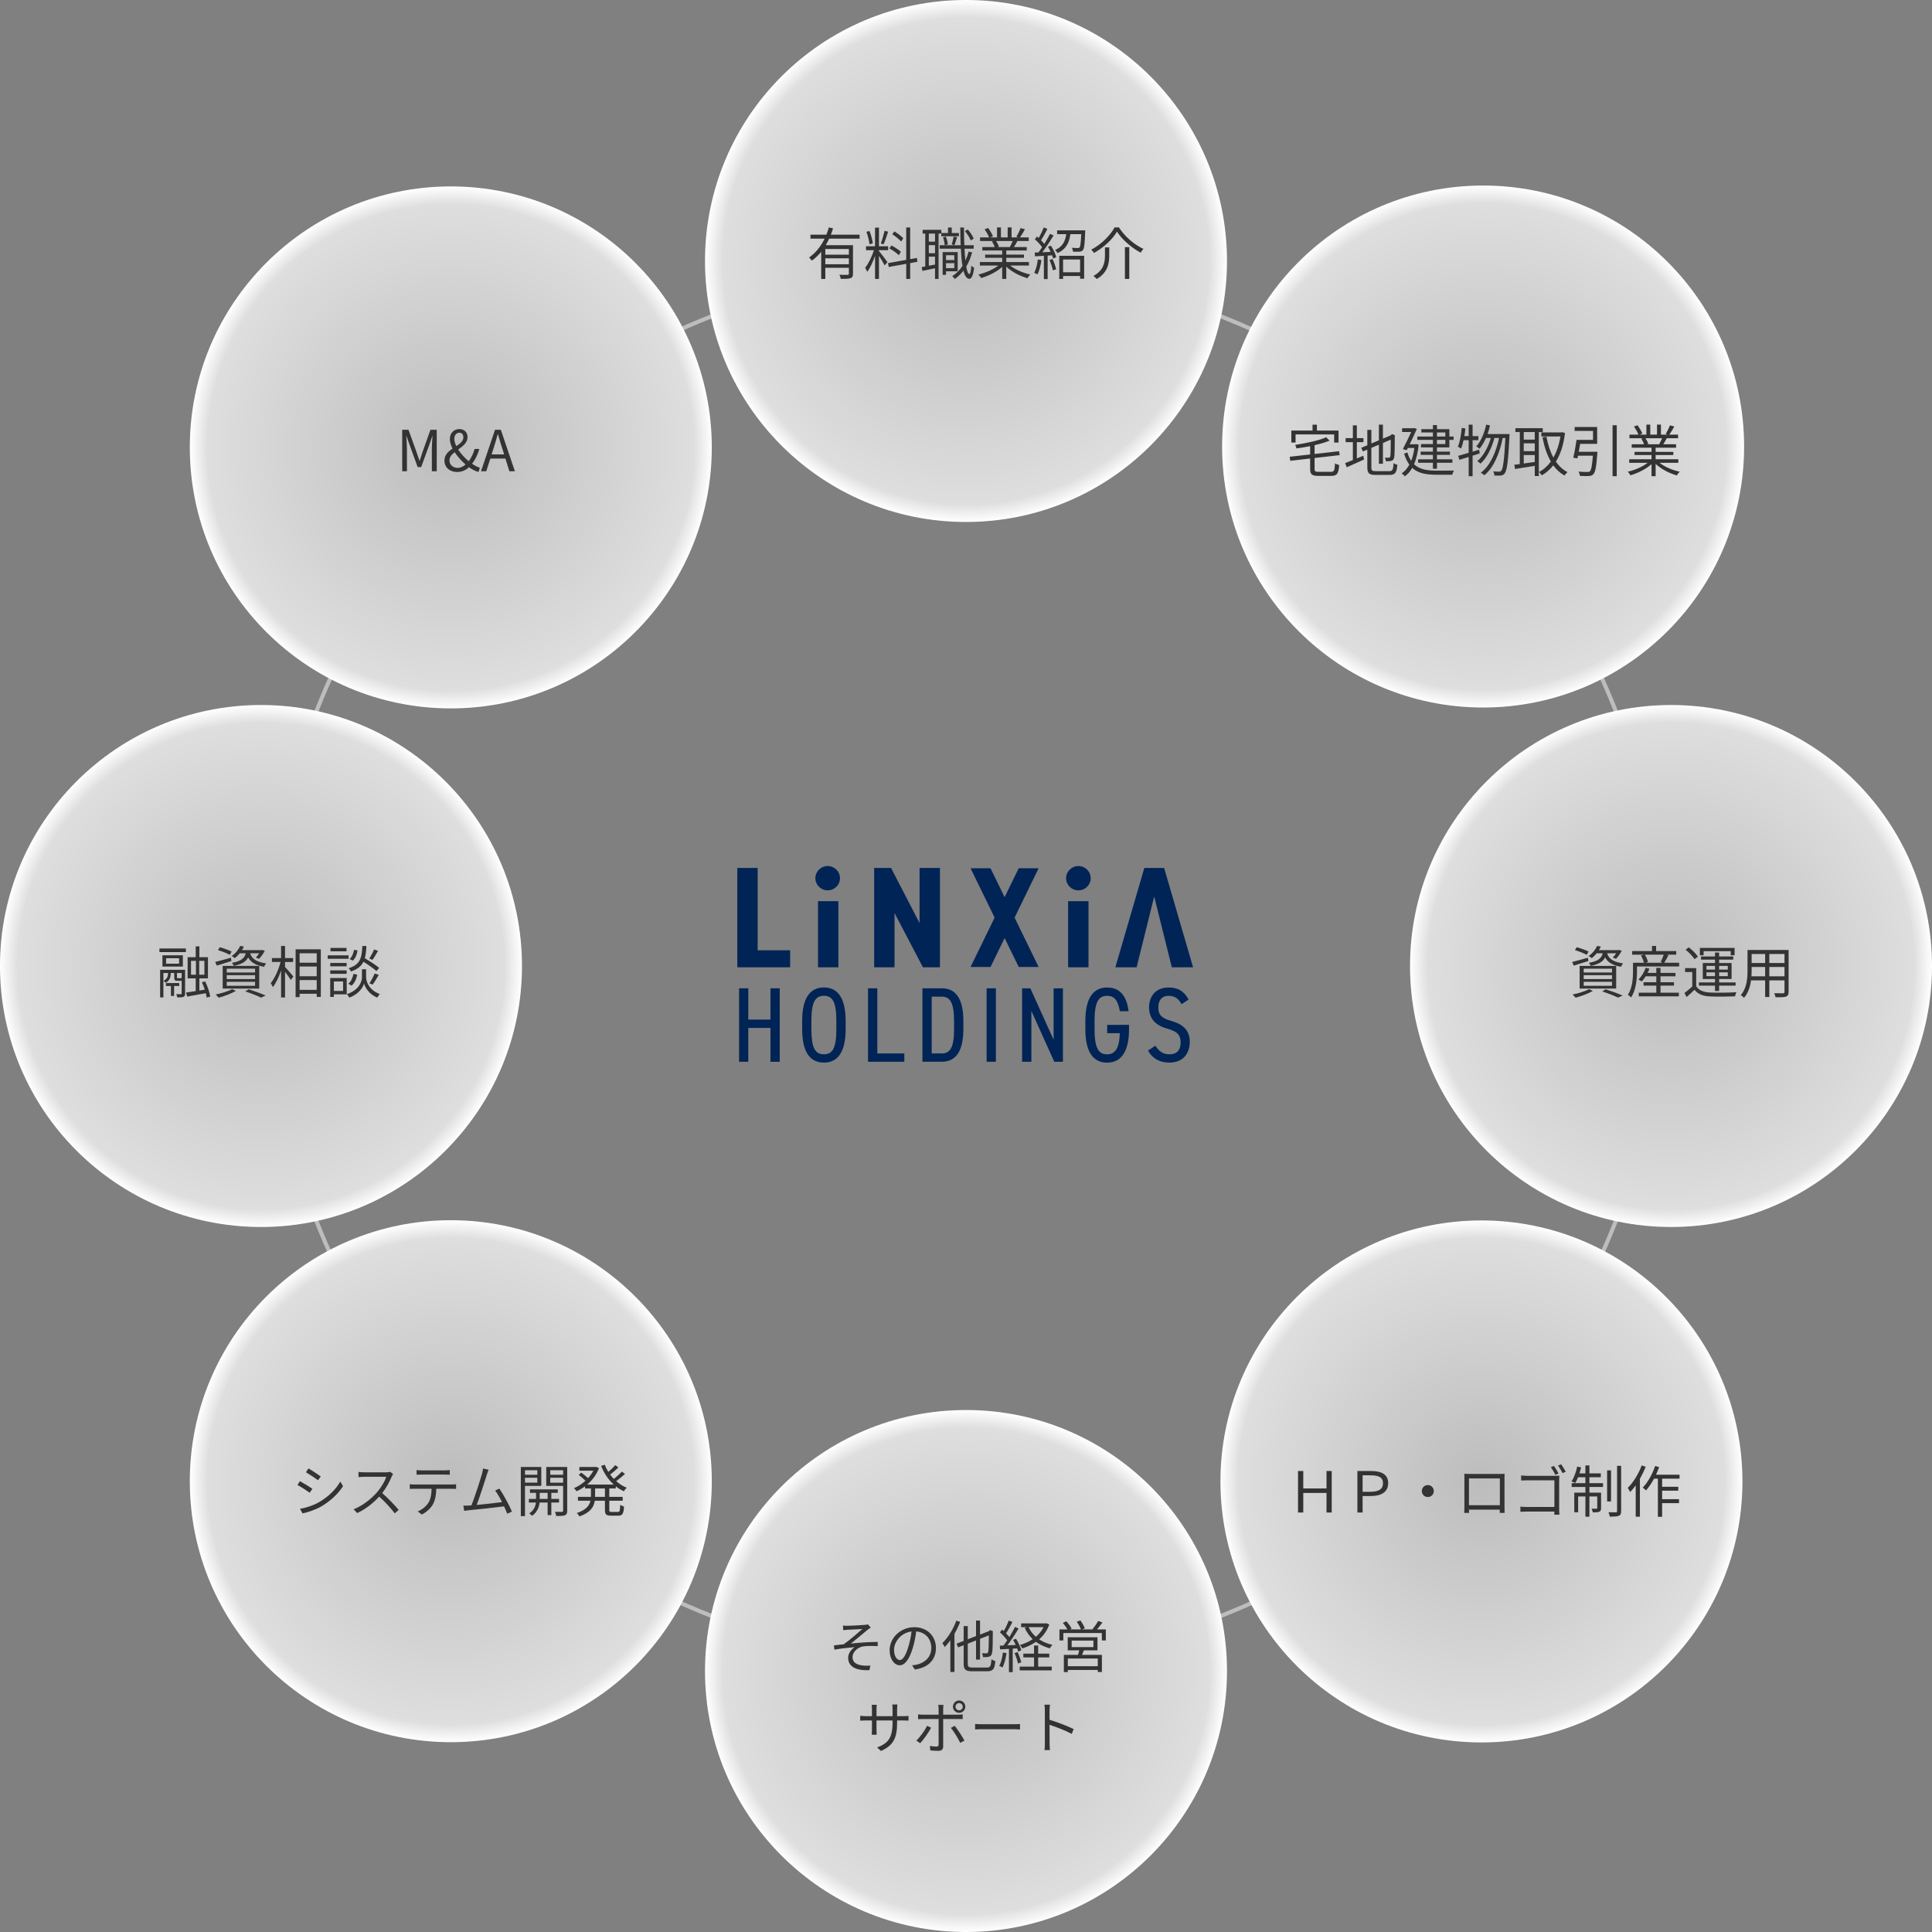 <svg width="479" height="479" viewBox="0 0 479 479" fill="none" xmlns="http://www.w3.org/2000/svg" xmlns:xlink="http://www.w3.org/1999/xlink">
	<rect x="0" y="0" width="479" height="479" fill="#808080" stroke="none"/>
	<desc>
			Created with Pixso.
	</desc>
	<defs>
		<clipPath id="clip115_451">
			<rect id="LINXIAHD_logo_blue" width="173.953" height="74.791" transform="translate(152.104 201.684)" fill="white" fill-opacity="0"/>
		</clipPath>
		<radialGradient gradientTransform="translate(239.5 64.707) rotate(90) scale(64.707 64.707)" cx="0" cy="0" r="1" id="paint_radial_115_422_0" gradientUnits="userSpaceOnUse">
			<stop offset="0.015" stop-color="#BDBDBD"/>
			<stop offset="0.931" stop-color="#DEDEDE"/>
			<stop offset="1" stop-color="#FFFFFF"/>
		</radialGradient>
		<radialGradient gradientTransform="translate(414.293 239.5) rotate(90) scale(64.707 64.707)" cx="0" cy="0" r="1" id="paint_radial_115_423_0" gradientUnits="userSpaceOnUse">
			<stop offset="0.015" stop-color="#BDBDBD"/>
			<stop offset="0.931" stop-color="#DEDEDE"/>
			<stop offset="1" stop-color="#FFFFFF"/>
		</radialGradient>
		<radialGradient gradientTransform="translate(367.707 110.707) rotate(90) scale(64.707 64.707)" cx="0" cy="0" r="1" id="paint_radial_115_424_0" gradientUnits="userSpaceOnUse">
			<stop offset="0.015" stop-color="#BDBDBD"/>
			<stop offset="0.931" stop-color="#DEDEDE"/>
			<stop offset="1" stop-color="#FFFFFF"/>
		</radialGradient>
		<radialGradient gradientTransform="rotate(90) scale(64.707 64.707)" cx="0" cy="0" r="1" id="paint_radial_115_425_0" gradientUnits="userSpaceOnUse">
			<stop offset="0.015" stop-color="#BDBDBD"/>
			<stop offset="0.931" stop-color="#DEDEDE"/>
			<stop offset="1" stop-color="#FFFFFF"/>
		</radialGradient>
		<radialGradient gradientTransform="rotate(90) scale(64.707 64.707)" cx="0" cy="0" r="1" id="paint_radial_115_426_0" gradientUnits="userSpaceOnUse">
			<stop offset="0.015" stop-color="#BDBDBD"/>
			<stop offset="0.931" stop-color="#DEDEDE"/>
			<stop offset="1" stop-color="#FFFFFF"/>
		</radialGradient>
		<radialGradient gradientTransform="rotate(90) scale(64.707 64.707)" cx="0" cy="0" r="1" id="paint_radial_115_427_0" gradientUnits="userSpaceOnUse">
			<stop offset="0.015" stop-color="#BDBDBD"/>
			<stop offset="0.931" stop-color="#DEDEDE"/>
			<stop offset="1" stop-color="#FFFFFF"/>
		</radialGradient>
		<radialGradient gradientTransform="rotate(90) scale(64.707 64.707)" cx="0" cy="0" r="1" id="paint_radial_115_428_0" gradientUnits="userSpaceOnUse">
			<stop offset="0.015" stop-color="#BDBDBD"/>
			<stop offset="0.931" stop-color="#DEDEDE"/>
			<stop offset="1" stop-color="#FFFFFF"/>
		</radialGradient>
		<radialGradient gradientTransform="rotate(90) scale(64.707 64.707)" cx="0" cy="0" r="1" id="paint_radial_115_429_0" gradientUnits="userSpaceOnUse">
			<stop offset="0.015" stop-color="#BDBDBD"/>
			<stop offset="0.931" stop-color="#DEDEDE"/>
			<stop offset="1" stop-color="#FFFFFF"/>
		</radialGradient>
	</defs>
	<circle id="楕円 3" cx="239.532" cy="239.532" r="173.032" stroke="#BDBDBD" stroke-opacity="1" stroke-width="1"/>
	<circle id="楕円 1" cx="239.5" cy="64.707" r="64.707" fill="url(#paint_radial_115_422_0)" fill-opacity="1"/>
	<circle id="楕円 2" cx="414.293" cy="239.5" r="64.707" fill="url(#paint_radial_115_423_0)" fill-opacity="1"/>
	<circle id="楕円 4" cx="367.707" cy="110.707" r="64.707" fill="url(#paint_radial_115_424_0)" fill-opacity="1"/>
	<circle id="楕円 1" r="64.707" transform="matrix(-1 0 0 -1 239.5 414.293)" fill="url(#paint_radial_115_425_0)" fill-opacity="1"/>
	<circle id="楕円 6" r="64.707" transform="matrix(-1 0 0 -1 367.293 367.293)" fill="url(#paint_radial_115_426_0)" fill-opacity="1"/>
	<circle id="楕円 2" r="64.707" transform="matrix(-1 0 0 -1 64.707 239.5)" fill="url(#paint_radial_115_427_0)" fill-opacity="1"/>
	<circle id="楕円 5" r="64.707" transform="matrix(-1 0 0 -1 111.767 110.926)" fill="url(#paint_radial_115_428_0)" fill-opacity="1"/>
	<circle id="楕円 4" r="64.707" transform="matrix(-1 0 0 -1 111.767 367.233)" fill="url(#paint_radial_115_429_0)" fill-opacity="1"/>
	<g clip-path="url(#clip115_451)">
		<path id="path" d="M187.85 235.61L195.9 235.61L195.9 239.82L182.8 239.82L182.8 215.19L187.85 215.19L187.85 235.61Z" fill="#002456" fill-opacity="1" fill-rule="nonzero"/>
		<path id="path" d="M207.86 239.82L202.81 239.82L202.81 223.43L207.86 223.43L207.86 239.82Z" fill="#002456" fill-opacity="1" fill-rule="nonzero"/>
		<path id="path" d="M233.04 215.19L233.04 239.82L228.82 239.82L221.78 226.36L221.78 239.82L216.73 239.82L216.73 215.19L220.92 215.19L227.99 228.86L227.99 215.19L233.04 215.19Z" fill="#002456" fill-opacity="1" fill-rule="nonzero"/>
		<path id="path" d="M269.87 239.82L264.82 239.82L264.82 223.43L269.87 223.43L269.87 239.82Z" fill="#002456" fill-opacity="1" fill-rule="nonzero"/>
		<path id="path" d="M185.52 252.79L191.02 252.79L191.02 245.03L193.32 245.03L193.32 263.24L191.02 263.24L191.02 254.85L185.52 254.85L185.52 263.24L183.24 263.24L183.24 245.03L185.53 245.03L185.52 252.79Z" fill="#002456" fill-opacity="1" fill-rule="nonzero"/>
		<path id="path" d="M204.27 263.45C200.96 263.45 198.88 261.03 198.88 255.14L198.88 253.13C198.88 247.26 200.96 244.82 204.27 244.82C207.58 244.82 209.66 247.25 209.66 253.13L209.66 255.14C209.66 261.02 207.58 263.45 204.27 263.45ZM201.17 255.14C201.17 259.76 202.07 261.39 204.27 261.39C206.47 261.39 207.36 259.76 207.36 255.14L207.36 253.13C207.36 248.52 206.45 246.88 204.27 246.88C202.09 246.88 201.17 248.52 201.17 253.13L201.17 255.14Z" fill="#002456" fill-opacity="1" fill-rule="nonzero"/>
		<path id="path" d="M217.51 261.18L224.21 261.18L224.21 263.24L215.21 263.24L215.21 245.03L217.51 245.03L217.51 261.18Z" fill="#002456" fill-opacity="1" fill-rule="nonzero"/>
		<path id="path" d="M228.7 263.24L228.7 245.03L233.51 245.03C236.77 245.03 238.85 247.3 238.85 253.18L238.85 255.08C238.85 260.96 236.77 263.23 233.51 263.23L228.7 263.24ZM236.54 255.09L236.54 253.19C236.54 248.68 235.61 247.1 233.5 247.1L230.99 247.1L230.99 261.18L233.5 261.18C235.64 261.18 236.54 259.6 236.54 255.09Z" fill="#002456" fill-opacity="1" fill-rule="nonzero"/>
		<path id="path" d="M246.91 263.24L244.61 263.24L244.61 245.03L246.91 245.03L246.91 263.24Z" fill="#002456" fill-opacity="1" fill-rule="nonzero"/>
		<path id="path" d="M263.53 245.04L263.53 263.25L261.39 263.25L255.71 250.64L255.71 263.25L253.41 263.25L253.41 245.04L255.46 245.04L261.22 257.79L261.22 245.04L263.53 245.04Z" fill="#002456" fill-opacity="1" fill-rule="nonzero"/>
		<path id="path" d="M279.92 254.09L279.92 255.15C279.92 261.03 277.76 263.46 274.47 263.46C271.19 263.46 269.09 261.04 269.09 255.15L269.09 253.14C269.09 247.27 271.17 244.83 274.47 244.83C277.47 244.83 279.33 246.7 279.81 250.71L277.65 250.71C277.17 247.99 276.27 246.89 274.47 246.89C272.32 246.89 271.37 248.53 271.37 253.14L271.37 255.15C271.37 259.77 272.31 261.4 274.47 261.4C276.4 261.4 277.55 259.98 277.63 256.16L274.5 256.16L274.5 254.1L279.92 254.09Z" fill="#002456" fill-opacity="1" fill-rule="nonzero"/>
		<path id="path" d="M292.96 248.97C292.24 247.76 291.46 246.89 289.7 246.89C288.13 246.89 287.18 247.94 287.18 249.74C287.18 251.72 288.12 252.48 290.38 253.11C293.21 253.91 294.98 255.35 294.98 258.36C294.98 260.74 293.67 263.45 289.93 263.45C287.5 263.45 285.74 262.45 284.62 260.47L286.44 259.26C287.43 260.66 288.25 261.39 289.93 261.39C292.23 261.39 292.71 259.86 292.71 258.47C292.71 256.89 292.2 255.8 289.48 255.06C286.73 254.32 284.89 252.76 284.89 249.74C284.89 247.21 286.36 244.83 289.75 244.83C292.12 244.83 293.61 245.81 294.68 247.81L292.96 248.97Z" fill="#002456" fill-opacity="1" fill-rule="nonzero"/>
		<path id="polygon" d="M257.51 239.74L252.57 239.74L240.63 215.27L245.58 215.27L257.51 239.74Z" fill="#002456" fill-opacity="1" fill-rule="nonzero"/>
		<path id="polygon" d="M257.51 215.27L252.57 215.27L240.63 239.74L245.58 239.74L257.51 215.27Z" fill="#002456" fill-opacity="1" fill-rule="nonzero"/>
		<ellipse id="circle" cx="205.208" cy="217.729" rx="3.052" ry="3.016" fill="#002456" fill-opacity="1"/>
		<ellipse id="circle" cx="267.364" cy="217.729" rx="3.052" ry="3.016" fill="#002456" fill-opacity="1"/>
		<path id="path" d="M286.16 222.26L281.8 239.82L276.53 239.82L283.71 215.19L288.62 215.19L295.8 239.82L290.53 239.82L286.16 222.26Z" fill="#002456" fill-opacity="1" fill-rule="nonzero"/>
	</g>
	<path id="有料職業紹介" d="M213.12 58.18L213.12 59.17L205.58 59.17C205.32 59.71 205.04 60.27 204.73 60.79L211.48 60.79L211.48 67.86C211.48 68.49 211.34 68.8 210.89 68.96C210.43 69.13 209.64 69.15 208.46 69.15C208.41 68.84 208.26 68.42 208.12 68.12C208.9 68.16 209.62 68.15 209.98 68.15C210.04 68.15 210.09 68.15 210.13 68.15C210.37 68.14 210.46 68.07 210.46 67.86L210.46 66.4L204.62 66.4L204.62 69.16L203.6 69.16L203.6 62.43C202.92 63.25 202.16 64.01 201.27 64.62C201.13 64.4 200.81 64.02 200.6 63.83C202.28 62.69 203.55 61.01 204.45 59.17L200.94 59.17L200.94 58.18L204.89 58.18C205.12 57.58 205.33 56.98 205.5 56.38L206.54 56.63C206.37 57.15 206.2 57.68 205.99 58.18L213.12 58.18ZM255.1 64.96L255.1 65.84L250.46 65.84C251.73 66.85 253.66 67.68 255.45 68.06C255.22 68.28 254.89 68.68 254.75 68.98C252.88 68.45 250.83 67.4 249.49 66.11L249.49 69.16L248.47 69.16L248.47 66.18C247.12 67.4 245.08 68.4 243.25 68.94C243.11 68.67 242.8 68.28 242.57 68.06C244.31 67.66 246.25 66.82 247.52 65.84L242.94 65.84L242.94 64.96L248.47 64.96L248.47 63.92L244.25 63.92L244.25 63.13L248.47 63.13L248.47 62.1L243.55 62.1L243.55 61.25L246.61 61.25C246.48 60.83 246.2 60.27 245.92 59.85L246.41 59.75L242.99 59.75L242.99 58.86L245.22 58.86C245.02 58.3 244.53 57.46 244.11 56.83L245 56.53C245.47 57.16 245.97 58.03 246.19 58.59L245.47 58.86L247.19 58.86L247.19 56.38L248.16 56.38L248.16 58.86L249.83 58.86L249.83 56.38L250.8 56.38L250.8 58.86L252.5 58.86L251.98 58.69C252.35 58.1 252.79 57.19 253.05 56.56L254.11 56.84C253.72 57.56 253.27 58.32 252.88 58.86L255.05 58.86L255.05 59.75L252.25 59.75C251.97 60.28 251.66 60.83 251.38 61.25L254.56 61.25L254.56 62.1L249.49 62.1L249.49 63.13L253.87 63.13L253.87 63.92L249.49 63.92L249.49 64.96L255.1 64.96ZM282.81 62.64C280.58 61.46 278.19 59.4 276.94 57.43C275.85 59.31 273.6 61.42 271.2 62.73C271.09 62.48 270.79 62.12 270.56 61.89C273.02 60.62 275.29 58.35 276.34 56.38L277.42 56.38C278.85 58.66 281.27 60.7 283.5 61.71C283.23 61.98 282.98 62.33 282.81 62.64ZM225.66 64.25L227.31 63.95L227.47 64.9L225.66 65.23L225.66 69.16L224.68 69.16L224.68 65.41L220.34 66.19L220.17 65.23L224.68 64.43L224.68 56.39L225.66 56.39L225.66 64.25ZM260.49 62.45C260.29 62.02 260.07 61.57 259.83 61.2L260.56 60.9C261.14 61.8 261.7 63 261.88 63.76L261.1 64.11C261.04 63.87 260.96 63.59 260.84 63.29L259.74 63.37L259.74 69.19L258.81 69.19L258.81 63.42C258.01 63.46 257.26 63.51 256.61 63.55L256.53 62.62L257.46 62.58C257.75 62.2 258.07 61.76 258.38 61.29C257.94 60.68 257.22 59.89 256.57 59.32L257.11 58.63C257.25 58.75 257.37 58.87 257.51 59C257.99 58.21 258.48 57.16 258.77 56.39L259.68 56.76C259.21 57.68 258.62 58.79 258.1 59.57C258.41 59.88 258.69 60.2 258.91 60.48C259.46 59.61 259.96 58.72 260.33 57.98L261.21 58.37C260.41 59.7 259.35 61.34 258.42 62.54L260.49 62.45ZM233.38 58.58L233.38 57.92L232.7 57.92L232.7 69.16L231.82 69.16L231.82 66.5C230.7 66.75 229.6 66.99 228.7 67.17L228.52 66.23L229.4 66.07L229.4 57.92L228.75 57.92L228.75 56.98L233.39 56.98L233.39 57.78L235.04 57.78L235.04 56.41L235.97 56.41L235.97 57.78L237.74 57.78L237.74 58.58L233.38 58.58ZM239.35 64.62C239.67 63.92 239.94 63.18 240.14 62.37L241.02 62.57C240.67 63.88 240.18 65.06 239.56 66.08C239.76 67.24 240.02 67.93 240.35 67.94C240.56 67.94 240.74 67.16 240.82 65.86C240.98 66.05 241.36 66.31 241.51 66.39C241.26 68.57 240.77 69.15 240.32 69.13C239.66 69.12 239.19 68.38 238.86 67.12C238.25 67.92 237.53 68.6 236.74 69.16C236.62 68.99 236.29 68.63 236.09 68.46C237.1 67.82 237.94 66.98 238.63 65.94C238.43 64.76 238.3 63.31 238.22 61.66L232.97 61.66L232.97 60.8L238.18 60.8C238.12 59.45 238.09 57.96 238.08 56.41L239 56.41C239 57.95 239.03 59.45 239.09 60.8L241.41 60.8L241.41 61.66L239.13 61.66C239.19 62.76 239.25 63.76 239.35 64.62ZM234.22 60.8L234.99 60.62C234.96 60.09 234.76 59.28 234.51 58.67L233.8 58.83C234.02 59.46 234.2 60.27 234.22 60.8ZM220.2 62.03L217.92 62.03L217.92 62.23C218.31 62.67 219.71 64.51 220.02 64.99L219.33 65.8C219.08 65.28 218.42 64.2 217.92 63.42L217.92 69.16L216.95 69.16L216.95 63.41C216.44 64.9 215.72 66.46 215.02 67.4C214.91 67.1 214.66 66.64 214.49 66.39C215.3 65.41 216.18 63.6 216.67 62.03L214.71 62.03L214.71 61.06L216.95 61.06L216.95 56.43L217.92 56.43L217.92 61.06L220.2 61.06L220.2 62.03ZM239.94 56.9C240.56 57.58 241.16 58.53 241.42 59.18L240.67 59.59C240.42 58.94 239.81 57.98 239.23 57.28L239.94 56.9ZM262.09 58.06L262.09 57.11L269.06 57.11C269.06 57.11 269.06 57.39 269.04 57.54C268.94 60.51 268.82 61.6 268.49 62.01C268.26 62.27 268.01 62.36 267.62 62.39C267.3 62.43 266.69 62.41 266.06 62.4L266.04 62.4C266.01 62.1 265.9 61.7 265.73 61.43C266.36 61.49 266.96 61.49 267.2 61.49C267.42 61.49 267.53 61.48 267.65 61.36C267.84 61.12 267.97 60.27 268.07 58.06L265.38 58.06C265.08 60.13 264.37 61.78 262.19 62.75C262.08 62.51 261.79 62.16 261.57 61.98C263.5 61.18 264.11 59.77 264.35 58.06L262.09 58.06ZM218.38 60.37C218.7 59.54 219.1 58.16 219.3 57.22L220.2 57.44C219.86 58.49 219.43 59.81 219.05 60.59L218.38 60.37ZM215.57 57.28C215.97 58.24 216.3 59.5 216.39 60.34L215.57 60.56C215.5 59.73 215.17 58.44 214.81 57.46L215.57 57.28ZM221.75 57.37C222.54 57.85 223.5 58.56 223.95 59.08L223.42 59.88C222.97 59.35 222.02 58.59 221.22 58.07L221.75 57.37ZM230.28 59.91L231.82 59.91L231.82 57.92L230.28 57.92L230.28 59.91ZM237.3 58.83C237.07 59.5 236.83 60.28 236.65 60.79L235.97 60.61C236.13 60.07 236.34 59.22 236.44 58.65L237.3 58.83ZM250.37 61.21C250.61 60.8 250.89 60.23 251.08 59.75L246.97 59.75C247.26 60.19 247.56 60.78 247.67 61.15L247.22 61.25L250.51 61.25L250.37 61.21ZM230.28 62.78L231.82 62.78L231.82 60.78L230.28 60.78L230.28 62.78ZM221 60.86C221.83 61.29 222.86 61.92 223.35 62.43L222.83 63.27C222.34 62.75 221.35 62.03 220.51 61.59L221 60.86ZM278.9 69.15L278.9 61.28L279.98 61.28L279.98 69.15L278.9 69.15ZM273.95 63.27L273.95 61.34L275.01 61.34L275.01 63.28C275.01 65.26 274.7 67.54 271.92 69.17C271.75 68.95 271.35 68.6 271.09 68.43C273.71 66.96 273.95 64.98 273.95 63.27ZM204.62 63.14L210.46 63.14L210.46 61.73L204.62 61.73L204.62 63.14ZM237.44 62.5L237.44 67.27L234.55 67.27L234.55 68.15L233.71 68.15L233.71 62.5L237.44 62.5ZM236.6 64.48L236.6 63.28L234.55 63.28L234.55 64.48L236.6 64.48ZM263.57 69.16L262.62 69.16L262.62 63.42L268.79 63.42L268.79 69.1L267.79 69.1L267.79 68.43L263.57 68.43L263.57 69.16ZM230.28 63.64L230.28 65.89L231.82 65.59L231.82 63.64L230.28 63.64ZM204.62 64.04L204.62 65.51L210.46 65.51L210.46 64.04L204.62 64.04ZM261.05 67.03C260.91 66.33 260.56 65.28 260.2 64.47L260.96 64.22C261.33 65.02 261.71 66.08 261.85 66.77L261.05 67.03ZM256.41 67.65C256.87 66.79 257.16 65.55 257.31 64.32L258.21 64.48C258.01 65.8 257.68 67.14 257.22 68.04C257.05 67.92 256.63 67.72 256.41 67.65ZM267.79 67.51L267.79 64.34L263.57 64.34L263.57 67.51L267.79 67.51ZM234.55 65.24L234.55 66.49L236.6 66.49L236.6 65.24L234.55 65.24Z" fill="#333333" fill-opacity="1" fill-rule="evenodd"/>
	<path id="宅地建物取引業" d="M340 115.89C340 116.63 340.18 116.81 341.09 116.81L344.46 116.81C345.27 116.81 345.41 116.43 345.51 114.83C345.77 115.01 346.15 115.18 346.45 115.23C346.28 117.14 345.96 117.75 344.49 117.75L341.06 117.75C339.48 117.75 339 117.37 339 115.87L339 111.47L337.9 111.93L337.49 111.02L339 110.39L339 106.58L340 106.58L340 109.95L341.87 109.17L341.87 105.28L342.87 105.28L342.87 108.75L344.71 107.98L344.94 107.78L345.13 107.63L345.86 107.91L345.81 108.11C345.81 110.72 345.78 112.81 345.67 113.34C345.59 113.92 345.31 114.17 344.92 114.26C344.53 114.36 344 114.36 343.61 114.36C343.56 114.08 343.48 113.69 343.36 113.47C343.69 113.48 344.14 113.48 344.29 113.48C344.5 113.48 344.64 113.43 344.71 113.12C344.78 112.78 344.81 111.23 344.81 109L342.87 109.83L342.87 114.97L341.87 114.97L341.87 110.25L340 111.04L340 115.89ZM369.42 105.47C369.26 106.22 369.04 106.93 368.81 107.62L374.25 107.62C374.25 107.62 374.25 108.02 374.24 108.15C373.93 114.49 373.62 116.66 373.06 117.36C372.8 117.72 372.52 117.85 372.1 117.89C371.72 117.95 371.12 117.93 370.5 117.89C370.49 117.58 370.39 117.15 370.21 116.87C370.84 116.93 371.4 116.94 371.68 116.94C371.9 116.94 372.04 116.88 372.2 116.7C372.64 116.21 372.95 114.14 373.23 108.59L372.56 108.59C371.86 112.27 370.32 115.99 368 117.84C367.8 117.61 367.43 117.36 367.13 117.2C369.42 115.55 370.93 112.11 371.66 108.59L370.51 108.59C369.89 110.99 368.6 113.61 367.07 114.94C366.87 114.73 366.54 114.49 366.25 114.34C367.73 113.17 368.98 110.84 369.62 108.59L368.42 108.59C367.95 109.62 367.42 110.54 366.82 111.26C366.65 111.09 366.23 110.79 366.02 110.66C367.17 109.41 368.01 107.39 368.47 105.28L369.42 105.47ZM416.1 113.86L416.1 114.74L411.45 114.74C412.73 115.75 414.66 116.58 416.45 116.95C416.21 117.18 415.89 117.58 415.75 117.88C413.87 117.34 411.83 116.29 410.48 115.01L410.48 118.06L409.46 118.06L409.46 115.08C408.12 116.29 406.08 117.3 404.24 117.84C404.1 117.57 403.79 117.18 403.57 116.95C405.31 116.56 407.25 115.72 408.51 114.74L403.93 114.74L403.93 113.86L409.46 113.86L409.46 112.82L405.25 112.82L405.25 112.03L409.46 112.03L409.46 111L404.55 111L404.55 110.15L407.6 110.15C407.48 109.73 407.2 109.17 406.92 108.75L407.4 108.65L403.99 108.65L403.99 107.76L406.22 107.76C406.02 107.2 405.53 106.36 405.11 105.73L405.99 105.43C406.47 106.06 406.97 106.93 407.18 107.49L406.47 107.76L408.19 107.76L408.19 105.28L409.15 105.28L409.15 107.76L410.82 107.76L410.82 105.28L411.8 105.28L411.8 107.76L413.5 107.76L412.98 107.59C413.34 107 413.79 106.09 414.04 105.46L415.11 105.74C414.71 106.45 414.26 107.22 413.87 107.76L416.04 107.76L416.04 108.65L413.24 108.65C412.96 109.18 412.65 109.73 412.37 110.15L415.55 110.15L415.55 111L410.48 111L410.48 112.03L414.87 112.03L414.87 112.82L410.48 112.82L410.48 113.86L416.1 113.86ZM330.78 107.71L321.21 107.71L321.21 109.72L320.16 109.72L320.16 106.75L325.42 106.75L325.42 105.29L326.5 105.29L326.5 106.75L331.86 106.75L331.86 109.72L330.78 109.72L330.78 107.71ZM366.72 111.49L366.86 112.42L365.1 112.98L365.1 118.07L364.13 118.07L364.13 113.29C363.31 113.54 362.51 113.79 361.82 114L361.54 113.01C362.26 112.81 363.15 112.57 364.13 112.27L364.13 109.14L362.86 109.14C362.69 109.93 362.49 110.64 362.24 111.21C362.06 111.09 361.67 110.84 361.44 110.75C361.98 109.56 362.24 107.8 362.41 106.09L363.32 106.24C363.25 106.87 363.15 107.52 363.05 108.13L364.13 108.13L364.13 105.29L365.1 105.29L365.1 108.13L366.53 108.13L366.53 109.14L365.1 109.14L365.1 112L366.72 111.49ZM352.3 110.09L355.26 110.09L355.26 109.06L351.4 109.06L351.4 108.23L355.26 108.23L355.26 107.22L352.4 107.22L352.4 106.4L355.26 106.4L355.26 105.39L356.27 105.39L356.27 106.4L359.34 106.4L359.34 108.23L360.39 108.23L360.39 109.06L359.34 109.06L359.34 110.93L356.27 110.93L356.27 111.97L359.48 111.97L359.48 112.77L356.27 112.77L356.27 113.87L360.09 113.87L360.09 114.73L356.27 114.73L356.27 116.21L355.26 116.21L355.26 114.73L351.59 114.73L351.59 113.87L355.26 113.87L355.26 112.77L352.23 112.77L352.23 111.97L355.26 111.97L355.26 110.93L352.3 110.93L352.3 110.09ZM399.8 118.06L399.8 105.43L400.84 105.43L400.84 118.06L399.8 118.06ZM338.04 109.62L336.4 109.62L336.4 113.66C336.92 113.44 337.45 113.2 337.99 112.99L338.2 113.92C336.72 114.6 335.14 115.3 333.9 115.85L333.5 114.81C334.02 114.63 334.69 114.36 335.42 114.06L335.42 109.62L333.62 109.62L333.62 108.62L335.42 108.62L335.42 105.45L336.4 105.45L336.4 108.62L338.04 108.62L338.04 109.62ZM391.77 110.04C391.65 110.7 391.54 111.38 391.42 112.01L396.05 112.01C396.05 112.01 396.04 112.35 396.02 112.49C395.77 115.79 395.53 117.09 395.03 117.57C394.75 117.9 394.43 117.99 393.92 118.02C393.49 118.06 392.61 118.03 391.71 117.99C391.7 117.67 391.54 117.22 391.35 116.93C392.27 117.01 393.2 117.02 393.54 117.02C393.84 117.02 394.01 117.01 394.16 116.87C394.5 116.58 394.73 115.5 394.92 112.98L391.23 112.98C391.18 113.22 391.12 113.44 391.08 113.65L390.06 113.48C390.34 112.32 390.68 110.47 390.87 109.06L394.96 109.06L394.96 106.84L390.4 106.84L390.4 105.87L395.98 105.87L395.98 110.04L391.77 110.04ZM350.94 110.14L351.14 110.11L351.74 110.26C351.53 112.22 351.14 113.83 350.59 115.11C351.95 116.39 353.86 116.69 356.18 116.69C356.75 116.69 359.77 116.69 360.49 116.67C360.32 116.93 360.13 117.39 360.06 117.7L356.15 117.7C353.62 117.7 351.6 117.36 350.13 116C349.63 116.9 349.01 117.58 348.3 118.09C348.14 117.88 347.75 117.5 347.52 117.36C348.27 116.86 348.91 116.14 349.42 115.2C348.9 114.5 348.47 113.61 348.12 112.47L348.93 112.17C349.18 113.01 349.49 113.69 349.87 114.25C350.23 113.36 350.5 112.29 350.66 111.06L349.04 111.06L348.76 111.61L347.81 111.34C348.51 110.02 349.32 108.33 349.88 107.1L347.62 107.1L347.62 106.17L350.4 106.17L350.56 106.12L351.28 106.33C350.83 107.39 350.15 108.81 349.5 110.14L350.94 110.14ZM382.5 106.16L382.5 107.12L381.52 107.12L381.52 118.03L380.51 118.03L380.51 115.5C378.75 115.79 376.95 116.06 375.62 116.28L375.44 115.23C375.84 115.19 376.3 115.13 376.8 115.06L376.8 107.12L375.71 107.12L375.71 106.16L382.5 106.16ZM377.78 108.99L380.51 108.99L380.51 107.12L377.78 107.12L377.78 108.99ZM387.15 107.2L387.34 107.16L388.01 107.35C387.65 110.34 386.87 112.67 385.75 114.45C386.52 115.57 387.47 116.46 388.63 117.05C388.39 117.25 388.06 117.64 387.89 117.9C386.78 117.28 385.86 116.42 385.1 115.37C384.28 116.42 383.31 117.25 382.25 117.86C382.09 117.6 381.79 117.22 381.56 117.02C382.67 116.45 383.66 115.58 384.5 114.43C383.54 112.78 382.88 110.75 382.42 108.45L383.41 108.27C383.77 110.2 384.33 111.97 385.13 113.45C385.94 112.03 386.54 110.28 386.87 108.22L382.15 108.22L382.15 107.2L387.15 107.2ZM358.34 107.22L356.27 107.22L356.27 108.23L358.34 108.23L358.34 107.22ZM325.93 116.27C325.93 116.86 326.08 116.98 326.98 116.98L329.97 116.98C330.78 116.98 330.91 116.62 330.99 114.87C331.25 115.06 331.72 115.22 332.03 115.3C331.86 117.4 331.53 117.99 330.03 117.99L326.9 117.99C325.28 117.99 324.82 117.62 324.82 116.27L324.82 113.68L319.9 114.25L319.76 113.24L324.82 112.68L324.82 110.61C323.68 110.84 322.52 111.03 321.43 111.18C321.39 110.93 321.23 110.53 321.11 110.3C323.9 109.87 327.06 109.21 328.79 108.41L329.65 109.24C328.63 109.67 327.32 110.05 325.93 110.37L325.93 112.56L332 111.87L332.14 112.84L325.93 113.55L325.93 116.27ZM411.37 110.11C411.61 109.7 411.89 109.13 412.08 108.65L407.97 108.65C408.26 109.09 408.55 109.67 408.67 110.05L408.22 110.15L411.51 110.15L411.37 110.11ZM356.27 110.09L358.34 110.09L358.34 109.06L356.27 109.06L356.27 110.09ZM377.78 111.86L380.51 111.86L380.51 109.91L377.78 109.91L377.78 111.86ZM380.51 112.81L377.78 112.81L377.78 114.92C378.64 114.81 379.57 114.67 380.51 114.53L380.51 112.81Z" fill="#333333" fill-opacity="1" fill-rule="evenodd"/>
	<path id="資産運用" d="M393.91 238.72C396.19 238.31 397.03 237.61 397.37 236.34L395.88 236.34C395.53 236.77 395.12 237.18 394.64 237.56C394.44 237.36 394.1 237.14 393.85 237.04C394.9 236.31 395.6 235.37 395.97 234.53L396.91 234.69C396.76 234.98 396.61 235.26 396.43 235.56L401.22 235.56L401.38 235.51L402.08 235.72C401.69 236.44 401.17 237.22 400.67 237.71L399.84 237.42C400.14 237.14 400.45 236.75 400.7 236.34L398.46 236.34C398.76 237.42 399.55 238.44 402.42 238.86C402.22 239.06 401.99 239.45 401.89 239.7C399.51 239.28 398.49 238.38 397.97 237.37C397.42 238.41 396.39 239.07 394.4 239.46C394.31 239.24 394.07 238.9 393.91 238.72ZM413.68 236.81C413.32 237.47 412.95 238.17 412.62 238.69L416.31 238.69L416.31 239.61L405.86 239.61L405.86 240.86C405.86 242.7 405.62 245.44 404.39 247.3C404.24 247.12 403.81 246.77 403.6 246.64C404.73 244.91 404.87 242.51 404.87 240.86L404.87 238.69L407.59 238.69C407.46 238.17 407.17 237.45 406.84 236.89L407.56 236.69L404.66 236.69L404.66 235.79L409.58 235.79L409.58 234.53L410.6 234.53L410.6 235.79L415.59 235.79L415.59 236.69L413.16 236.69L413.68 236.81ZM390.93 234.84C391.89 235.11 393.18 235.57 393.85 235.92L393.39 236.73C392.75 236.35 391.46 235.86 390.47 235.56L390.93 234.84ZM418.7 234.88C419.56 235.53 420.52 236.48 420.96 237.17L420.12 237.81C419.7 237.11 418.76 236.14 417.91 235.47L418.7 234.88ZM429.09 235.82L422.37 235.82L422.37 236.84L421.45 236.84L421.45 235.02L430.06 235.02L430.06 236.84L429.09 236.84L429.09 235.82ZM433.26 235.53L443.45 235.53L443.45 245.92C443.45 246.59 443.27 246.89 442.83 247.08C442.35 247.25 441.54 247.26 440.22 247.25C440.18 246.97 440.01 246.52 439.87 246.24C440.7 246.27 441.52 246.27 441.9 246.27C441.96 246.27 442.02 246.27 442.05 246.27C442.33 246.25 442.43 246.17 442.43 245.9L442.43 243.06L438.67 243.06L438.67 247.19L437.63 247.19L437.63 243.06L434.13 243.06C433.92 244.61 433.44 246.21 432.38 247.4C432.23 247.19 431.81 246.84 431.58 246.71C433.12 244.98 433.26 242.51 433.26 240.57L433.26 235.53ZM426.22 245.7L425.2 245.7L425.2 244.37L421.21 244.37L421.21 243.58L425.2 243.58L425.2 242.72L422.17 242.72L422.17 238.76L425.2 238.76L425.2 237.92L421.74 237.92L421.74 237.14L425.2 237.14L425.2 236.17L426.22 236.17L426.22 237.14L429.72 237.14L429.72 237.92L426.22 237.92L426.22 238.76L429.31 238.76L429.31 242.72L426.22 242.72L426.22 243.58L430.31 243.58L430.31 244.37L426.22 244.37L426.22 245.7ZM437.63 238.76L437.63 236.52L434.28 236.52L434.28 238.76L437.63 238.76ZM438.67 238.76L442.43 238.76L442.43 236.52L438.67 236.52L438.67 238.76ZM411.73 238.52C411.98 238 412.3 237.25 412.49 236.69L407.81 236.69C408.17 237.26 408.48 238 408.58 238.51L407.95 238.69L412.22 238.69L411.73 238.52ZM389.78 238.5C390.79 238.26 392.26 237.84 393.69 237.45L393.81 238.26C392.55 238.66 391.23 239.07 390.19 239.41L389.78 238.5ZM400.7 245.09L391.64 245.09L391.64 239.48L400.7 239.48L400.7 245.09ZM425.2 239.48L423.08 239.48L423.08 240.39L425.2 240.39L425.2 239.48ZM428.37 240.39L428.37 239.48L426.22 239.48L426.22 240.39L428.37 240.39ZM434.28 240.57C434.28 241.03 434.27 241.55 434.23 242.06L437.63 242.06L437.63 239.74L434.28 239.74L434.28 240.57ZM438.67 239.74L438.67 242.06L442.43 242.06L442.43 239.74L438.67 239.74ZM415.03 244.36L411.69 244.36L411.69 246.12L416.24 246.12L416.24 247.02L406.3 247.02L406.3 246.12L410.65 246.12L410.65 244.36L407.49 244.36L407.49 243.52L410.65 243.52L410.65 242.05L408.02 242.05C407.71 242.54 407.36 242.99 407.03 243.35C406.86 243.21 406.44 242.96 406.22 242.85C406.98 242.12 407.64 241.03 408.01 239.94L408.94 240.16C408.82 240.51 408.66 240.87 408.48 241.21L410.65 241.21L410.65 239.97L411.69 239.97L411.69 241.21L415.4 241.21L415.4 242.05L411.69 242.05L411.69 243.52L415.03 243.52L415.03 244.36ZM417.78 240.02L420.54 240.02L420.54 244.52C421.19 245.55 422.43 246.03 424.06 246.08C425.6 246.15 428.83 246.11 430.5 246C430.38 246.24 430.21 246.71 430.17 247.02C428.6 247.09 425.65 247.12 424.08 247.05C422.24 246.98 420.98 246.49 420.12 245.4C419.5 246 418.86 246.59 418.17 247.19L417.62 246.2C418.21 245.76 418.93 245.17 419.56 244.59L419.56 241L417.78 241L417.78 240.02ZM399.66 240.17L392.65 240.17L392.65 241.11L399.66 241.11L399.66 240.17ZM423.08 241.07L423.08 242.01L425.2 242.01L425.2 241.07L423.08 241.07ZM426.22 242.01L428.37 242.01L428.37 241.07L426.22 241.07L426.22 242.01ZM399.66 241.78L392.65 241.78L392.65 242.75L399.66 242.75L399.66 241.78ZM399.66 243.42L392.65 243.42L392.65 244.4L399.66 244.4L399.66 243.42ZM389.87 246.57C391.3 246.28 392.98 245.79 393.98 245.23L394.92 245.68C393.78 246.34 392.03 246.98 390.65 247.36C390.47 247.16 390.11 246.75 389.87 246.57ZM401.15 247.34C400.28 246.89 398.76 246.31 397.24 245.8L398.09 245.27C399.61 245.76 401.27 246.36 402.3 246.83L401.15 247.34Z" fill="#333333" fill-opacity="1" fill-rule="evenodd"/>
	<path id="M&amp;A" d="M116.28 115.84C115.5 116.56 114.53 117.02 113.31 117.02C111.45 117.02 110.19 115.83 110.19 114.18C110.19 112.79 111.15 111.94 112.2 111.21C111.78 110.38 111.53 109.56 111.53 108.82C111.53 107.44 112.48 106.38 113.9 106.38C115.17 106.38 115.92 107.22 115.92 108.41C115.92 109.75 114.75 110.62 113.6 111.45C114.27 112.51 115.23 113.55 116.21 114.35C116.85 113.5 117.34 112.48 117.67 111.31L118.84 111.31C118.45 112.66 117.87 113.91 117.05 114.97C117.73 115.47 118.39 115.8 118.97 115.96L118.63 117.02C117.9 116.82 117.1 116.43 116.28 115.84ZM100.89 116.84L99.72 116.84L99.72 106.56L101.28 106.56L103.26 112.06C103.5 112.78 103.73 113.49 103.99 114.21L104.06 114.21C104.29 113.49 104.52 112.78 104.76 112.06L106.72 106.56L108.28 106.56L108.28 116.84L107.07 116.84L107.07 111.15C107.07 110.27 107.17 109.02 107.23 108.13L107.18 108.13L106.37 110.47L104.42 115.8L103.55 115.8L101.61 110.47L100.79 108.13L100.74 108.13C100.79 109.02 100.89 110.27 100.89 111.15L100.89 116.84ZM120.56 116.84L119.25 116.84L122.73 106.56L124.17 106.56L127.66 116.84L126.29 116.84L125.31 113.7L121.56 113.7L120.56 116.84ZM113.91 107.29C113.13 107.29 112.64 107.93 112.64 108.79C112.64 109.35 112.82 109.98 113.13 110.61C114.07 109.98 114.88 109.35 114.88 108.44C114.88 107.83 114.6 107.29 113.91 107.29ZM123.41 107.63C123.08 108.83 122.75 109.94 122.38 111.1L121.88 112.66L124.99 112.66L124.5 111.1C124.12 109.94 123.79 108.82 123.46 107.63L123.41 107.63ZM112.72 112.11C112 112.69 111.43 113.31 111.43 114.11C111.43 115.24 112.32 116 113.46 116C114.17 116 114.84 115.68 115.42 115.17C114.42 114.29 113.45 113.21 112.72 112.11Z" fill="#333333" fill-opacity="1" fill-rule="evenodd"/>
	<path id="融資相談" d="M57.48 238.72C59.76 238.31 60.6 237.61 60.94 236.34L59.46 236.34C59.1 236.77 58.7 237.18 58.21 237.56C58.01 237.36 57.68 237.14 57.43 237.04C58.48 236.31 59.18 235.37 59.54 234.53L60.48 234.69C60.34 234.98 60.18 235.26 60 235.56L64.79 235.56L64.96 235.51L65.66 235.72C65.26 236.44 64.75 237.22 64.24 237.71L63.42 237.42C63.71 237.14 64.02 236.75 64.27 236.34L62.03 236.34C62.34 237.42 63.12 238.44 65.99 238.86C65.8 239.06 65.56 239.45 65.46 239.7C63.08 239.28 62.06 238.38 61.54 237.37C60.99 238.41 59.96 239.07 57.97 239.46C57.89 239.24 57.65 238.9 57.48 238.72ZM72.67 238.51L70.67 238.51L70.67 239.74C71.16 240.25 72.45 241.73 72.74 242.11L72.1 242.96C71.83 242.5 71.2 241.62 70.67 240.93L70.67 247.3L69.69 247.3L69.69 240.61C69.14 242.22 68.41 243.77 67.66 244.73C67.55 244.43 67.28 244.03 67.11 243.77C68.08 242.61 69.07 240.44 69.56 238.51L67.42 238.51L67.42 237.53L69.69 237.53L69.69 234.53L70.67 234.53L70.67 237.53L72.67 237.53L72.67 238.51ZM90.45 237.56C91.68 238.3 93.21 239.29 94.01 239.97L93.32 240.75C92.62 240.12 91.29 239.18 90.12 238.44C89.57 239.53 88.65 240.31 87.02 240.86C86.91 240.61 86.64 240.25 86.43 240.05C89.3 239.17 89.7 237.52 89.84 234.55L90.84 234.55C90.79 235.72 90.69 236.72 90.45 237.56ZM50.86 243.31C51.46 244.52 51.99 246.1 52.12 247.09L51.25 247.33C51.21 247.02 51.14 246.64 51.03 246.24C49.39 246.55 47.7 246.85 46.41 247.08L46.14 246.08C46.8 245.98 47.63 245.86 48.52 245.72L48.52 242.56L46.52 242.56L46.52 237.31L48.52 237.31L48.52 234.64L49.43 234.64L49.43 237.31L51.56 237.31L51.56 242.56L49.43 242.56L49.43 245.58L50.77 245.37C50.58 244.74 50.33 244.09 50.06 243.53L50.86 243.31ZM54.5 234.84C55.46 235.11 56.75 235.57 57.43 235.92L56.96 236.73C56.32 236.35 55.03 235.86 54.04 235.56L54.5 234.84ZM81.94 235.02L85.91 235.02L85.91 235.86L81.94 235.86L81.94 235.02ZM46.09 236.05L39.53 236.05L39.53 235.16L46.09 235.16L46.09 236.05ZM73.29 247.22L73.29 235.36L79.54 235.36L79.54 247.17L78.52 247.17L78.52 246.38L74.28 246.38L74.28 247.22L73.29 247.22ZM91.56 237.66C91.96 237.05 92.48 236.09 92.75 235.4L93.73 235.75C93.28 236.53 92.76 237.42 92.33 237.98L91.56 237.66ZM86.67 237.77C87.26 237.29 87.64 236.37 87.78 235.48L88.65 235.65C88.51 236.58 88.13 237.59 87.47 238.16L86.67 237.77ZM78.52 238.68L78.52 236.34L74.28 236.34L74.28 238.68L78.52 238.68ZM40.27 236.84L45.34 236.84L45.34 239.64L40.27 239.64L40.27 236.84ZM81.24 236.86L86.42 236.86L86.42 237.71L81.24 237.71L81.24 236.86ZM53.35 238.5C54.36 238.26 55.83 237.84 57.26 237.45L57.38 238.26C56.12 238.66 54.81 239.07 53.76 239.41L53.35 238.5ZM41.18 238.93L44.4 238.93L44.4 237.57L41.18 237.57L41.18 238.93ZM48.58 238.22L47.36 238.22L47.36 241.66L48.58 241.66L48.58 238.22ZM49.39 241.66L50.68 241.66L50.68 238.22L49.39 238.22L49.39 241.66ZM81.88 238.75L85.94 238.75L85.94 239.57L81.88 239.57L81.88 238.75ZM64.27 245.09L55.21 245.09L55.21 239.48L64.27 239.48L64.27 245.09ZM78.52 239.63L74.28 239.63L74.28 242.04L78.52 242.04L78.52 239.63ZM63.24 240.17L56.22 240.17L56.22 241.11L63.24 241.11L63.24 240.17ZM89.74 240.31L90.77 240.31L90.77 242.32C90.77 243.09 91.26 245.37 94.16 246.45C93.96 246.69 93.67 247.09 93.53 247.33C91.4 246.48 90.46 244.67 90.26 243.83C90.04 244.68 89.07 246.43 86.62 247.33C86.49 247.11 86.21 246.7 86 246.49C89.25 245.37 89.74 243.11 89.74 242.32L89.74 240.31ZM39.7 240.45L45.89 240.45L45.89 246.32C45.89 246.75 45.82 246.99 45.5 247.15C45.19 247.27 44.7 247.29 43.94 247.29C43.93 247.06 43.8 246.71 43.69 246.49C44.24 246.5 44.7 246.5 44.84 246.49C44.99 246.49 45.04 246.45 45.04 246.31L45.04 243.17L44.04 243.17C43.35 243.17 43.2 243.03 43.2 242.33L43.2 241.24L42.33 241.24L42.33 241.32C42.33 242.08 42.19 243.02 41.1 243.67C40.98 243.51 40.71 243.3 40.53 243.19C41.55 242.68 41.66 241.87 41.66 241.3L41.66 241.24L40.51 241.24L40.51 247.29L39.7 247.29L39.7 240.45ZM85.94 241.44L81.88 241.44L81.88 240.59L85.94 240.59L85.94 241.44ZM43.87 242.32C43.87 242.51 43.9 242.53 44.11 242.53L44.78 242.53C44.96 242.53 44.99 242.51 45.04 242.44L45.04 241.24L43.87 241.24L43.87 242.32ZM93.9 241.7C93.42 242.54 92.85 243.51 92.37 244.12L91.59 243.79C92.03 243.14 92.59 242.08 92.89 241.35L93.9 241.7ZM88.56 241.64C88.37 242.7 87.92 243.76 87.16 244.37L86.34 243.89C87.01 243.39 87.44 242.43 87.64 241.45L88.56 241.64ZM63.24 241.78L56.22 241.78L56.22 242.75L63.24 242.75L63.24 241.78ZM81.87 242.47L85.96 242.47L85.96 246.52L82.78 246.52L82.78 247.16L81.87 247.16L81.87 242.47ZM74.28 242.99L74.28 245.41L78.52 245.41L78.52 242.99L74.28 242.99ZM85.06 245.68L85.06 243.33L82.78 243.33L82.78 245.68L85.06 245.68ZM63.24 243.42L56.22 243.42L56.22 244.4L63.24 244.4L63.24 243.42ZM44.45 243.73L44.45 244.46L43.16 244.46L43.16 246.92L42.38 246.92L42.38 244.46L41.14 244.46L41.14 243.73L44.45 243.73ZM53.45 246.57C54.88 246.28 56.56 245.79 57.55 245.23L58.49 245.68C57.35 246.34 55.6 246.98 54.22 247.36C54.04 247.16 53.69 246.75 53.45 246.57ZM64.72 247.34C63.85 246.89 62.34 246.31 60.81 245.8L61.67 245.27C63.18 245.76 64.85 246.36 65.87 246.83L64.72 247.34Z" fill="#333333" fill-opacity="1" fill-rule="evenodd"/>
	<path id="システム開発" d="M152.67 368.5L152.67 369.03L151.06 369.03L151.06 371.12L154.38 371.12L154.38 372.08L151.06 372.08L151.06 374.34C151.06 374.77 151.14 374.85 151.62 374.85L153.21 374.85C153.65 374.85 153.72 374.57 153.77 373.08C154 373.26 154.43 373.44 154.71 373.51C154.62 375.29 154.32 375.78 153.3 375.78L151.46 375.78C150.29 375.78 149.98 375.47 149.98 374.32L149.98 372.08L147.46 372.08C147.24 373.58 146.41 375.01 143.66 375.96C143.54 375.72 143.22 375.33 143.01 375.13C145.35 374.35 146.14 373.24 146.39 372.08L143.29 372.08L143.29 371.12L146.51 371.12L146.51 369.03L145.04 369.03L145.04 368.5C144.36 369 143.65 369.41 142.95 369.73C142.81 369.51 142.5 369.14 142.31 368.95C143.27 368.55 144.28 367.92 145.15 367.12C144.73 366.68 144.04 366.09 143.47 365.66L144.12 365.11C144.67 365.52 145.36 366.06 145.81 366.48C146.31 365.91 146.76 365.29 147.11 364.63L143.64 364.63L143.64 363.71L147.63 363.71L147.81 363.67L148.5 364C147.89 365.64 146.83 367.01 145.58 368.06L152.16 368.06C150.8 366.84 149.74 365.23 149.04 363.43L149.94 363.16C150.17 363.78 150.47 364.37 150.82 364.93C151.44 364.41 152.11 363.75 152.54 363.26L153.33 363.82C152.71 364.44 151.94 365.09 151.27 365.59C151.55 365.96 151.86 366.33 152.18 366.66C152.88 366.13 153.69 365.39 154.18 364.86L154.96 365.42C154.32 366.03 153.48 366.7 152.77 367.22C153.55 367.91 154.43 368.47 155.38 368.85C155.16 369.04 154.82 369.45 154.67 369.72C153.96 369.41 153.28 368.99 152.67 368.5ZM134.2 363.71L134.2 368.39L130.16 368.39L130.16 375.9L129.13 375.9L129.13 363.71L134.2 363.71ZM135.43 363.71L140.63 363.71L140.63 374.55C140.63 375.16 140.49 375.5 140.08 375.68C139.66 375.85 138.96 375.87 137.91 375.86C137.88 375.59 137.73 375.11 137.58 374.83C138.35 374.85 139.1 374.85 139.31 374.84C139.53 374.84 139.61 374.76 139.61 374.53L139.61 368.4L135.43 368.4L135.43 363.71ZM75.85 365.01L76.48 364.07C77.31 364.53 78.92 365.6 79.52 366.05L78.86 367C78.19 366.5 76.67 365.49 75.85 365.01ZM119.76 364.1L121.15 364.38C121.01 364.73 120.86 365.09 120.68 365.68C120.27 367 118.89 371.3 118.19 373.12C120.24 372.92 122.93 372.63 124.47 372.42C123.91 371.31 123.28 370.22 122.76 369.55L123.81 369.07C124.81 370.51 126.33 373.33 126.92 374.77L125.75 375.3C125.56 374.8 125.3 374.15 124.97 373.47C122.82 373.75 118.13 374.27 116.26 374.43C115.9 374.46 115.5 374.53 115.09 374.59L114.88 373.28C115.29 373.3 115.75 373.29 116.14 373.27L116.18 373.27C116.39 373.26 116.63 373.24 116.88 373.23C117.67 371.3 119.1 366.82 119.49 365.45C119.66 364.8 119.71 364.47 119.76 364.1ZM103.28 365.63L103.28 364.47C103.67 364.51 104.09 364.55 104.53 364.55L110.21 364.55C110.6 364.55 111.1 364.52 111.51 364.47L111.51 365.63C111.1 365.6 110.61 365.59 110.21 365.59L104.55 365.59C104.09 365.59 103.63 365.6 103.28 365.63ZM133.22 365.64L133.22 364.51L130.16 364.51L130.16 365.64L133.22 365.64ZM139.61 365.64L139.61 364.51L136.43 364.51L136.43 365.64L139.61 365.64ZM96.75 364.91L97.47 365.46C97.38 365.57 97.2 365.88 97.11 366.08C96.64 367.28 95.76 368.92 94.76 370.18C96.23 371.44 97.94 373.26 98.85 374.36L97.87 375.2C96.93 373.97 95.45 372.32 94.02 371.05C92.52 372.66 90.63 374.2 88.56 375.13L87.67 374.2C89.92 373.31 91.99 371.65 93.43 370.04C94.39 368.96 95.41 367.31 95.76 366.14L90.3 366.14C89.81 366.14 89.04 366.2 88.88 366.22L88.88 364.94C89.08 364.97 89.88 365.03 90.3 365.03L95.7 365.03C96.16 365.03 96.53 364.99 96.75 364.91ZM130.16 366.38L130.16 367.59L133.22 367.59L133.22 366.38L130.16 366.38ZM136.43 366.38L136.43 367.6L139.61 367.6L139.61 366.38L136.43 366.38ZM73.75 368.17L74.36 367.22C75.19 367.67 76.83 368.67 77.45 369.11L76.8 370.1C76.11 369.59 74.59 368.61 73.75 368.17ZM75.02 375.22L74.38 374.08C75.92 373.82 77.66 373.26 79.07 372.45C81.39 371.12 83.24 369.3 84.38 367.32L85.05 368.47C83.84 370.36 81.9 372.17 79.67 373.48C78.26 374.29 76.33 374.95 75.02 375.22ZM101.6 369.14L101.6 367.98C101.99 368.02 102.38 368.05 102.81 368.05L111.98 368.05C112.28 368.05 112.74 368.03 113.08 367.98L113.08 369.14C112.77 369.13 112.32 369.11 111.98 369.11L108.17 369.11C108.13 370.62 107.91 371.9 107.35 372.94C106.85 373.87 105.78 374.88 104.59 375.5L103.56 374.73C104.65 374.28 105.66 373.47 106.2 372.59C106.82 371.61 106.97 370.43 107.01 369.11L102.81 369.11C102.4 369.11 101.99 369.11 101.6 369.14ZM147.54 371.12L149.98 371.12L149.98 369.03L147.54 369.03L147.54 371.12ZM138.6 371.63L138.6 372.52L136.69 372.52L136.69 375.64L135.77 375.64L135.77 372.52L133.78 372.52C133.7 373.45 133.25 374.91 131.91 375.82C131.75 375.64 131.44 375.35 131.22 375.2C132.39 374.49 132.79 373.33 132.87 372.52L131.12 372.52L131.12 371.63L132.9 371.63L132.9 370.12L131.39 370.12L131.39 369.27L138.29 369.27L138.29 370.12L136.69 370.12L136.69 371.63L138.6 371.63ZM133.81 370.12L133.81 371.63L135.77 371.63L135.77 370.12L133.81 370.12Z" fill="#333333" fill-opacity="1" fill-rule="evenodd"/>
	<path id="その他経営 サポート" d="M273.33 402.25C272.91 402.84 272.42 403.47 271.98 403.98L274.17 403.98L274.17 406.71L273.18 406.71L273.18 404.87L263.63 404.87L263.63 406.71L262.67 406.71L262.67 403.98L264.64 403.98C264.37 403.48 263.91 402.84 263.51 402.35L264.39 401.96C264.89 402.51 265.45 403.28 265.69 403.78L265.27 403.98L268 403.98C267.8 403.43 267.35 402.65 266.97 402.06L267.87 401.75C268.29 402.34 268.78 403.18 268.96 403.71L268.28 403.98L270.83 403.98C271.33 403.37 271.93 402.51 272.26 401.89L273.33 402.25ZM252.43 409.49C252.38 409.25 252.29 408.97 252.18 408.68L251.08 408.75L251.08 414.57L250.15 414.57L250.15 408.81C249.35 408.85 248.6 408.89 247.95 408.93L247.87 408.01L248.79 407.97C249.09 407.59 249.41 407.14 249.71 406.68C249.28 406.06 248.55 405.28 247.91 404.7L248.44 404.02C248.58 404.13 248.71 404.26 248.85 404.38C249.33 403.6 249.81 402.55 250.11 401.78L251.02 402.14C250.54 403.07 249.95 404.17 249.43 404.96C249.75 405.27 250.02 405.59 250.25 405.87C250.79 405 251.3 404.1 251.66 403.36L252.54 403.75C251.75 405.08 250.68 406.72 249.76 407.92L251.83 407.84C251.63 407.4 251.41 406.96 251.17 406.58L251.9 406.29C252.47 407.18 253.03 408.39 253.21 409.14L252.43 409.49ZM239.94 412.45C239.94 413.24 240.13 413.43 241.12 413.43L244.69 413.43C245.54 413.43 245.68 413.05 245.81 411.4C246.06 411.58 246.47 411.76 246.78 411.83C246.59 413.75 246.27 414.36 244.73 414.36L241.08 414.36C239.41 414.36 238.92 413.97 238.92 412.45L238.92 407.9L237.56 408.43L237.16 407.52L238.92 406.83L238.92 403.15L239.94 403.15L239.94 406.43L241.99 405.63L241.99 401.79L242.98 401.79L242.98 405.27L245.15 404.42L245.29 404.3L245.47 404.14L246.19 404.44L246.15 404.62C246.15 407.14 246.11 409.15 245.98 409.74C245.87 410.39 245.57 410.66 245.14 410.76C244.76 410.86 244.14 410.88 243.72 410.86C243.7 410.56 243.6 410.14 243.47 409.88C243.85 409.91 244.36 409.91 244.54 409.91C244.79 409.91 244.93 409.86 245.01 409.49C245.12 409.11 245.15 407.64 245.17 405.46L242.98 406.31L242.98 411.45L241.99 411.45L241.99 406.71L239.94 407.52L239.94 412.45ZM233.64 407.38C235.02 406.03 236.32 403.95 237.1 401.82L238.05 402.11C237.66 403.12 237.18 404.13 236.64 405.08L236.64 414.53L235.62 414.53L235.62 406.68C235.18 407.3 234.71 407.87 234.23 408.36C234.12 408.13 233.82 407.6 233.64 407.38ZM259.25 402.49L259.45 402.45L260.15 402.76C259.6 404.28 258.73 405.49 257.64 406.44C258.58 407.07 259.68 407.53 260.92 407.8C260.71 408.02 260.43 408.4 260.27 408.67C258.98 408.32 257.82 407.78 256.84 407.06C255.83 407.77 254.67 408.3 253.47 408.69C253.33 408.43 253.07 408.05 252.87 407.84C254 407.52 255.09 407.04 256.04 406.4C255.22 405.61 254.54 404.68 254.06 403.6L254.62 403.42L253.17 403.42L253.17 402.49L259.25 402.49ZM209.06 404.17L209 403.02C209.34 403.07 209.69 403.08 210.11 403.08C210.73 403.08 213.61 402.95 214.42 402.86C214.75 402.83 215.01 402.77 215.18 402.73L215.89 403.53C215.7 403.64 215.33 403.89 215.14 404.04C214.1 404.91 212.07 406.61 210.95 407.49C213.08 407.26 215.6 407.08 217.61 407.08L217.61 408.12C216.24 408.05 214.9 408.06 214.06 408.18C212.7 408.37 211.37 409.53 211.37 410.85C211.37 412.27 212.5 412.74 213.78 412.91C214.61 413.02 215.29 412.99 215.79 412.95L215.56 414.08C212.14 414.24 210.28 413.16 210.28 411.02C210.28 409.81 211.19 408.81 211.9 408.37C210.4 408.5 208.54 408.71 206.86 408.99L206.76 407.94C207.52 407.85 208.47 407.74 209.18 407.66C210.7 406.61 212.92 404.66 213.81 403.88C213.19 403.92 210.73 404.03 210.12 404.07C209.77 404.1 209.36 404.14 209.06 404.17ZM256.83 405.81C257.61 405.14 258.27 404.34 258.73 403.42L255.02 403.42C255.44 404.33 256.06 405.14 256.83 405.81ZM226.68 403.43C229.96 403.43 232.05 405.74 232.05 408.58C232.05 411.52 230.12 413.48 226.8 413.92L226.14 412.88C226.59 412.84 227.02 412.77 227.34 412.7C229.14 412.29 230.9 410.96 230.9 408.54C230.9 406.43 229.54 404.68 227.16 404.48C226.98 405.78 226.72 407.21 226.32 408.51C225.47 411.4 224.36 412.87 223.06 412.87C221.81 412.87 220.57 411.44 220.57 409.13C220.57 406.09 223.27 403.43 226.68 403.43ZM226 404.49C223.31 404.83 221.66 407.12 221.66 409.03C221.66 410.8 222.47 411.58 223.1 411.58C223.76 411.58 224.5 410.64 225.21 408.27C225.57 407.11 225.85 405.78 226 404.49ZM272.1 405.93L272.1 409.17L268.72 409.17C268.57 409.56 268.42 409.94 268.27 410.29L273.19 410.29L273.19 414.54L272.17 414.54L272.17 414.03L264.74 414.03L264.74 414.56L263.76 414.56L263.76 410.29L267.27 410.29C267.37 409.94 267.5 409.53 267.58 409.17L264.72 409.17L264.72 405.93L272.1 405.93ZM271.09 406.75L265.7 406.75L265.7 408.36L271.09 408.36L271.09 406.75ZM260.15 410.92L257.39 410.92L257.39 413.2L260.76 413.2L260.76 414.14L252.81 414.14L252.81 413.2L256.37 413.2L256.37 410.92L253.71 410.92L253.71 409.98L256.37 409.98L256.37 407.97L257.39 407.97L257.39 409.98L260.15 409.98L260.15 410.92ZM252.39 412.42C252.25 411.72 251.9 410.67 251.54 409.86L252.29 409.6C252.67 410.4 253.05 411.47 253.19 412.15L252.39 412.42ZM247.74 413.03C248.2 412.18 248.5 410.94 248.65 409.7L249.55 409.87C249.35 411.18 249.02 412.53 248.55 413.43C248.39 413.3 247.96 413.1 247.74 413.03ZM264.74 413.1L272.17 413.1L272.17 411.2L264.74 411.2L264.74 413.1ZM237.79 424.66C236.95 424.66 236.26 423.99 236.26 423.14C236.26 422.29 236.95 421.6 237.79 421.6C238.64 421.6 239.33 422.29 239.33 423.14C239.33 423.99 238.64 424.66 237.79 424.66ZM237.79 422.24C237.3 422.24 236.9 422.65 236.9 423.14C236.9 423.64 237.3 424.03 237.79 424.03C238.29 424.03 238.7 423.64 238.7 423.14C238.7 422.65 238.29 422.24 237.79 422.24ZM222.42 426.55L222.42 427.06C222.42 430.78 221.62 432.7 218.41 434.12L217.47 433.24C220.02 432.27 221.29 431.06 221.29 427.14L221.29 426.55L217.31 426.55L217.31 428.82C217.31 429.34 217.35 429.95 217.36 430.09L216.13 430.09C216.14 429.95 216.18 429.35 216.18 428.82L216.18 426.55L214.67 426.55C214.07 426.55 213.44 426.59 213.27 426.61L213.27 425.39C213.4 425.42 214.09 425.49 214.67 425.49L216.18 425.49L216.18 423.7C216.18 423.4 216.17 423 216.13 422.67L217.38 422.67C217.36 422.81 217.31 423.21 217.31 423.7L217.31 425.49L221.29 425.49L221.29 423.74C221.29 423.19 221.25 422.73 221.23 422.59L222.49 422.59C222.47 422.73 222.42 423.19 222.42 423.74L222.42 425.49L223.96 425.49C224.57 425.49 225.05 425.45 225.25 425.42L225.25 426.59C225.09 426.58 224.57 426.55 223.96 426.55L222.42 426.55ZM258.96 433.9C259.03 433.45 259.05 432.77 259.05 432.25L259.05 424.1C259.05 423.71 259.03 423.08 258.94 422.65L260.31 422.65C260.27 423.08 260.21 423.68 260.21 424.1L260.21 426.38C262.06 426.94 264.72 427.95 266.19 428.69L265.72 429.88C264.19 429.06 261.77 428.12 260.21 427.63C260.23 429.73 260.23 431.84 260.23 432.25C260.23 432.69 260.26 433.44 260.31 433.9L258.96 433.9ZM232.61 422.69L233.92 422.69C233.88 422.88 233.84 423.39 233.84 423.7L233.84 425.12L237.54 425.12C237.87 425.12 238.33 425.1 238.68 425.05L238.68 426.22C238.31 426.19 237.89 426.19 237.55 426.19L233.84 426.19L233.84 432.96C233.84 433.71 233.48 434.08 232.64 434.08C232.05 434.08 231.21 434.04 230.65 433.98L230.55 432.87C231.15 432.98 231.79 433.03 232.16 433.03C232.54 433.03 232.71 432.87 232.71 432.5L232.71 426.19L228.81 426.19C228.39 426.19 228 426.2 227.62 426.23L227.62 425.05C228.02 425.1 228.37 425.12 228.81 425.12L232.71 425.12L232.71 423.68C232.71 423.37 232.66 422.9 232.61 422.69ZM241.76 428.79L241.76 427.42C242.18 427.45 242.93 427.49 243.71 427.49L251.38 427.49C252.08 427.49 252.59 427.45 252.89 427.42L252.89 428.79C252.61 428.78 252.03 428.72 251.4 428.72L243.71 428.72C242.94 428.72 242.2 428.75 241.76 428.79ZM229.86 427.87L230.84 428.34C230.26 429.55 228.94 431.33 228.15 432.18L227.19 431.54C228.11 430.67 229.32 429 229.86 427.87ZM235.75 428.39L236.7 427.88C237.44 428.78 238.56 430.53 239.12 431.54L238.08 432.11C237.54 431.02 236.49 429.27 235.75 428.39Z" fill="#333333" fill-opacity="1" fill-rule="evenodd"/>
	<path id="ＨＰ・ロゴ制作" d="M386.28 363.36L387.05 363.04C387.39 363.51 387.91 364.36 388.2 364.89L387.41 365.22C387.11 364.65 386.66 363.85 386.28 363.36ZM396.89 366.25L394.06 366.25L394.06 367.72L397.44 367.72L397.44 368.67L394.06 368.67L394.06 370.07L396.95 370.07L396.95 373.89C396.95 374.37 396.88 374.63 396.53 374.8C396.2 374.95 395.67 374.97 394.91 374.97C394.86 374.69 394.73 374.32 394.59 374.06C395.2 374.07 395.66 374.07 395.8 374.06C395.95 374.06 396 374.01 396 373.87L396 371.02L394.06 371.02L394.06 376.04L393.07 376.04L393.07 371.02L391.27 371.02L391.27 374.93L390.31 374.93L390.31 370.07L393.07 370.07L393.07 368.67L389.67 368.67L389.67 367.72L393.07 367.72L393.07 366.25L391.25 366.25C391.03 366.79 390.79 367.29 390.55 367.69C390.34 367.56 389.88 367.38 389.62 367.29C390.26 366.36 390.75 364.96 391.03 363.61L392.01 363.81C391.88 364.3 391.74 364.82 391.59 365.29L393.07 365.29L393.07 363.33L394.06 363.33L394.06 365.29L396.89 365.29L396.89 366.25ZM403.56 368.89C404.94 367.55 406.23 365.46 407.02 363.33L408.01 363.65C407.63 364.66 407.12 365.68 406.58 366.65L406.58 376.04L405.54 376.04L405.54 368.26C405.11 368.88 404.63 369.44 404.16 369.93C404.06 369.69 403.75 369.12 403.56 368.89ZM400.92 374.65L400.92 363.43L401.93 363.43L401.93 374.63C401.93 375.32 401.78 375.62 401.36 375.81C400.92 375.99 400.16 376.02 399.12 376.02C399.06 375.72 398.92 375.25 398.78 374.93C399.61 374.95 400.39 374.95 400.63 374.95C400.85 374.94 400.92 374.88 400.92 374.65ZM384.51 363.77L385.27 363.45C385.61 363.92 386.12 364.78 386.4 365.31L385.62 365.66C385.36 365.07 384.87 364.26 384.51 363.77ZM416.41 365.62L416.41 366.61L412.09 366.61L412.09 368.61L416.09 368.61L416.09 369.58L412.09 369.58L412.09 371.69L416.28 371.69L416.28 372.67L412.09 372.67L412.09 376.06L411.04 376.06L411.04 366.61L410.08 366.61C409.48 367.73 408.79 368.74 408.09 369.52C407.92 369.34 407.52 368.99 407.28 368.82C408.54 367.52 409.67 365.5 410.36 363.46L411.35 363.73C411.13 364.37 410.86 365 410.58 365.62L416.41 365.62ZM398.45 364.55L399.43 364.55L399.43 372.25L398.45 372.25L398.45 364.55ZM323.12 375L321.82 375L321.82 364.7L323.12 364.7L323.12 369.03L328.88 369.03L328.88 364.7L330.17 364.7L330.17 375L328.88 375L328.88 370.15L323.12 370.15L323.12 375ZM337.83 375L336.54 375L336.54 364.7L339.81 364.7C342.49 364.7 344.17 365.5 344.17 367.73C344.17 369.89 342.49 370.91 339.88 370.91L337.83 370.91L337.83 375ZM363.07 366.5C363.07 366.18 363.07 365.74 363.04 365.4C363.59 365.42 363.96 365.43 364.29 365.43L371.8 365.43C372.11 365.43 372.62 365.43 373.04 365.4C373.01 365.76 373.01 366.15 373.01 366.5L373.01 373.4C373.01 373.85 373.02 374.94 373.04 375.09L371.83 375.09C371.83 375 371.84 374.66 371.84 374.28L364.2 374.28C364.22 374.65 364.22 374.98 364.23 375.09L363.03 375.09C363.04 374.91 363.07 373.87 363.07 373.39L363.07 366.5ZM337.83 365.77L337.83 369.86L339.7 369.86C341.81 369.86 342.88 369.23 342.88 367.73C342.88 366.22 341.76 365.77 339.63 365.77L337.83 365.77ZM377.14 367.06L377.14 365.81C377.6 365.87 378.22 365.9 378.66 365.9L385.55 365.9C385.9 365.9 386.32 365.88 386.6 365.87C386.59 366.19 386.56 366.62 386.56 366.96L386.56 374.18C386.56 374.69 386.6 375.32 386.62 375.54L385.36 375.54C385.36 375.39 385.37 375.09 385.38 374.76L378.54 374.76C377.96 374.76 377.33 374.79 376.95 374.81L376.95 373.54C377.31 373.58 377.92 373.62 378.51 373.62L385.38 373.62L385.38 367.01L378.68 367.01C378.15 367.01 377.46 367.04 377.14 367.06ZM371.86 366.54L364.2 366.54L364.2 373.19L371.86 373.19L371.86 366.54ZM352.51 369.68C352.51 368.85 353.17 368.19 354 368.19C354.82 368.19 355.48 368.85 355.48 369.68C355.48 370.5 354.82 371.16 354 371.16C353.17 371.16 352.51 370.5 352.51 369.68Z" fill="#333333" fill-opacity="1" fill-rule="evenodd"/>
</svg>
